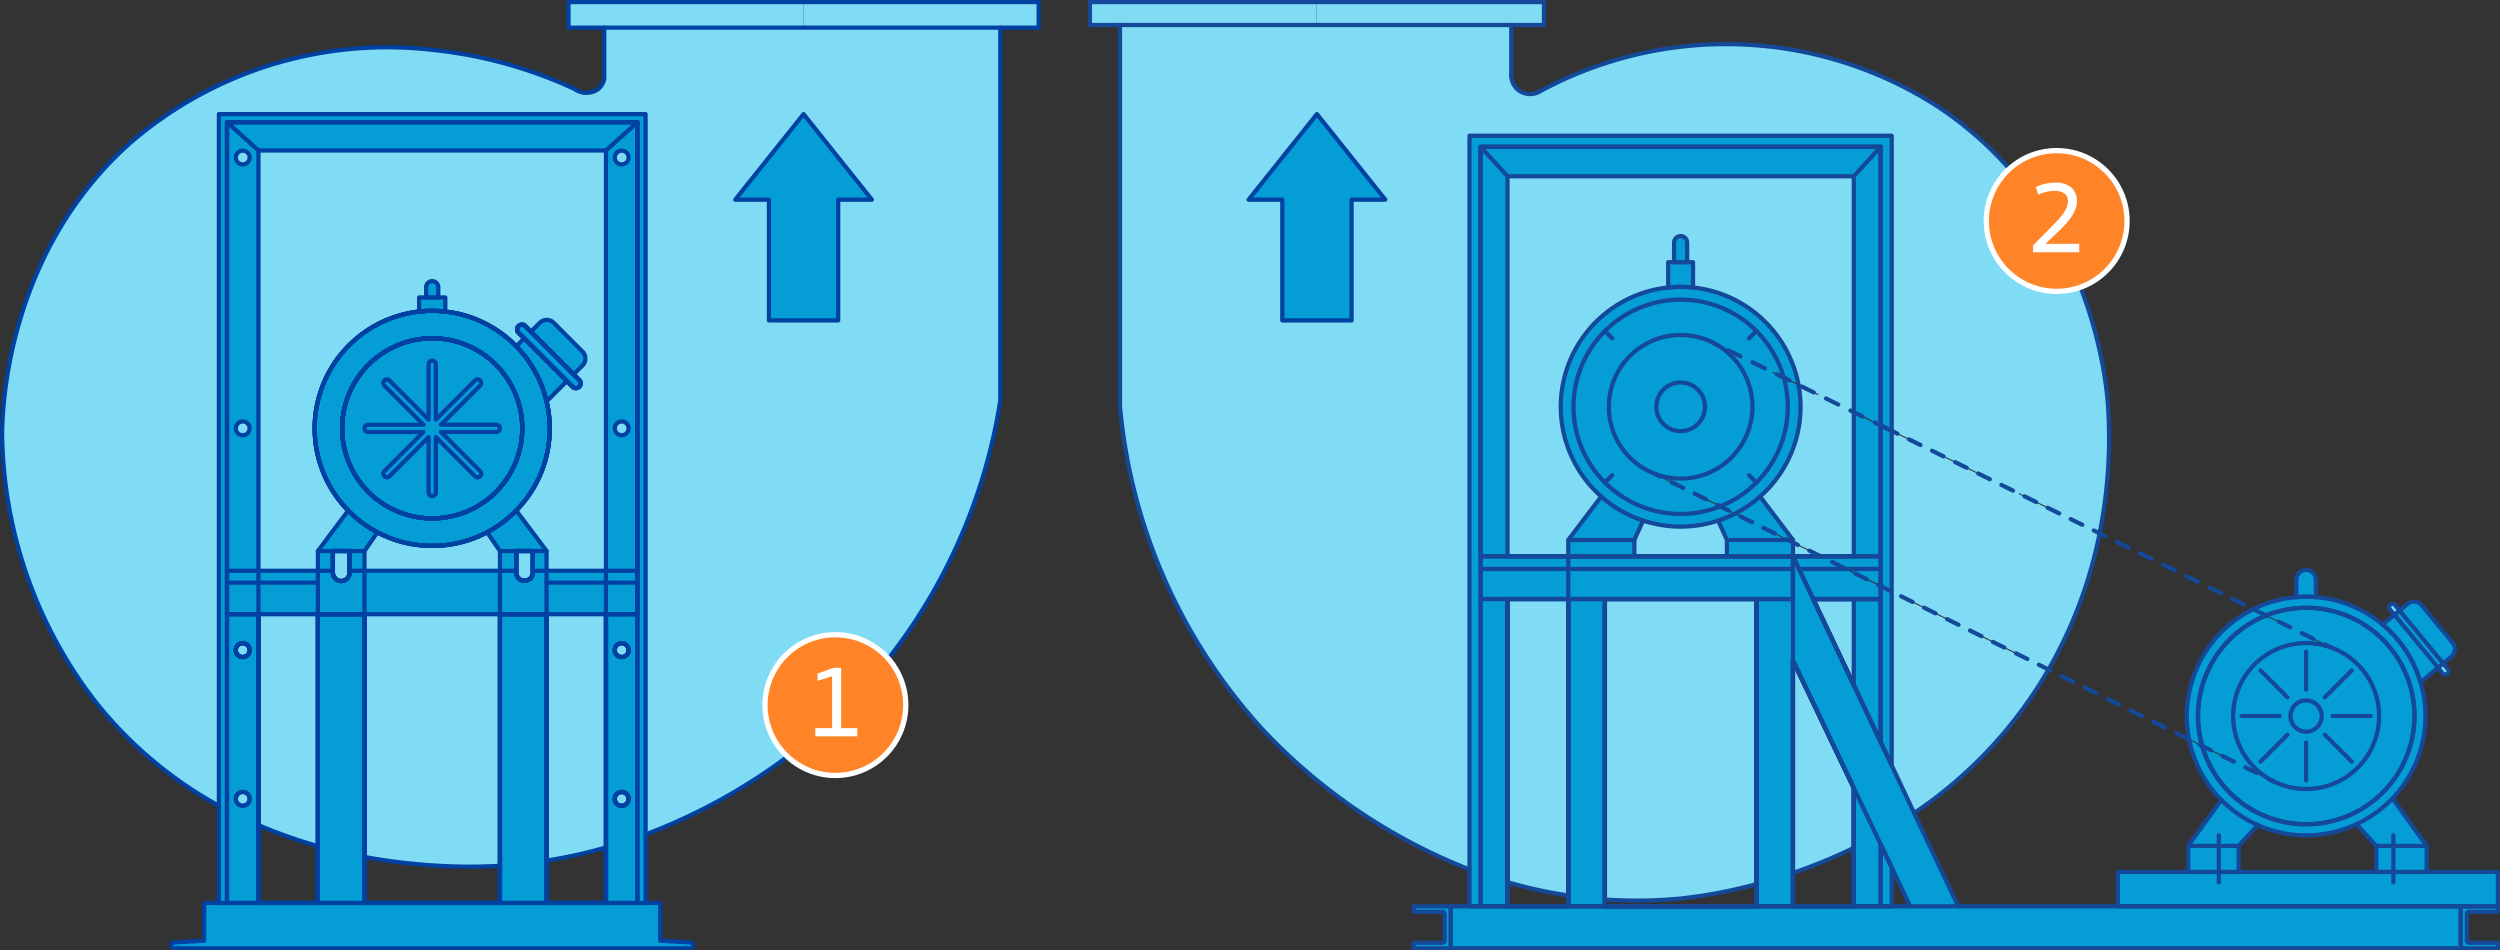 <svg xmlns="http://www.w3.org/2000/svg" width="237.087" height="90.133" viewBox="0 0 237.087 90.133"><rect x="0" y="0" width="237.087" height="90.133" fill="#333333" stroke="none"/><defs><style>.cls-1{fill:#80dbf4;}.cls-2,.cls-4{fill:#049dd6;}.cls-3,.cls-5,.cls-6,.cls-7,.cls-8{fill:none;}.cls-3,.cls-4{stroke:#0041a2;}.cls-3,.cls-4,.cls-5,.cls-6,.cls-7,.cls-8{stroke-linecap:round;stroke-linejoin:round;stroke-width:0.4px;}.cls-5,.cls-6,.cls-7,.cls-8{stroke:#144898;}.cls-6{stroke-dasharray:1.222 1.222;}.cls-7{stroke-dasharray:1.293 1.293;}.cls-8{stroke-dasharray:1.215 1.215;}.cls-9{fill:#ff8427;stroke:#fff;stroke-miterlimit:10;stroke-width:0.5px;}.cls-10{fill:#fff;}</style></defs><title>FRP Fan Type</title><g id="Layer_2" data-name="Layer 2"><g id="_3-4" data-name="3-4"><path class="cls-1" d="M49.18,30.921h0a.454.454,0,0,0-.003.639.454.454,0,0,1,.646-.639A.455.455,0,0,0,49.18,30.921Z"></path><path class="cls-1" d="M54.933,36.032a.444.444,0,0,1,.003.635A.454.454,0,0,0,54.933,36.032Z"></path><path class="cls-1" d="M54.925,36.677a.45.45,0,0,1-.635-.003A.454.454,0,0,0,54.925,36.677Z"></path><path class="cls-2" d="M60.449,58.252V11.594H21.528V75.42l-.196-.098c-.191-.109-.382-.213-.572-.322V10.82H61.223V85.631h-.774Z"></path><polygon class="cls-2" points="21.528 85.631 20.759 85.631 20.759 76.417 21.528 76.794 21.528 85.631"></polygon><path class="cls-2" d="M21.331,75.322l.196.098v1.374l-.769-.376V75C20.95,75.109,21.141,75.213,21.331,75.322Z"></path><polygon class="cls-2" points="24.51 14.271 21.528 11.594 60.449 11.594 57.467 14.271 24.51 14.271"></polygon><rect class="cls-2" x="21.528" y="55.253" width="2.982" height="2.998"></rect><path class="cls-2" d="M24.51,14.271l-2.982-2.677V54.13H24.51Zm-.836.668a.655.655,0,1,1-.655-.655A.655.655,0,0,1,23.674,14.94Zm0,25.683a.655.655,0,1,1-.655-.655A.655.655,0,0,1,23.674,40.623Z"></path><path class="cls-2" d="M57.467,54.13h2.982V11.594l-2.982,2.677Zm.836-13.507a.655.655,0,1,1,.655.655A.655.655,0,0,1,58.303,40.623Zm0-25.683a.655.655,0,1,1,.655.655A.655.655,0,0,1,58.303,14.94Z"></path><rect class="cls-2" x="21.528" y="54.13" width="2.982" height="1.123"></rect><rect class="cls-2" x="57.467" y="54.13" width="2.982" height="1.123"></rect><rect class="cls-2" x="57.467" y="55.253" width="2.982" height="2.998"></rect><path class="cls-2" d="M21.528,58.252V85.631H24.51V58.252Zm.834,17.512a.657.657,0,0,1,1.314,0,.616.616,0,0,1-.049.245.706.706,0,0,1-.06.109c0,.005,0,.005-.005.011s-.011.011-.011.016a.372.372,0,0,1-.06.071.356.356,0,0,1-.049.044.246.246,0,0,1-.076.054.448.448,0,0,1-.136.065.077.077,0,0,1-.033.011.152.152,0,0,1-.071.016.677.677,0,0,1-.109.011.649.649,0,0,1-.436-.169.66.66,0,0,1-.06-.065.574.574,0,0,1-.093-.142.199.199,0,0,1-.027-.06.101.101,0,0,1-.011-.038.425.425,0,0,1-.022-.115A.263.263,0,0,1,22.362,75.763Zm0-14.11a.657.657,0,1,1,.654.654A.656.656,0,0,1,22.362,61.654Z"></path><path class="cls-2" d="M57.467,80.37v5.261h2.982V58.252H57.467V80.37Zm.834-4.607a.657.657,0,1,1,.654.654A.656.656,0,0,1,58.301,75.763Zm0-14.11a.657.657,0,1,1,.654.654A.656.656,0,0,1,58.301,61.654Z"></path><path class="cls-1" d="M35.79,50.483a11.135,11.135,0,0,0,10.402-.005l1.221,1.777V54.13H34.569V52.255Z"></path><path class="cls-2" d="M48.956,52.255H47.413l-1.221-1.777a10.845,10.845,0,0,0,2.764-2.066l2.878,3.844H48.956Z"></path><rect class="cls-2" x="24.51" y="55.253" width="5.637" height="2.998"></rect><path class="cls-1" d="M12.478,13.442C23.496,3.749,40.026,1.764,54.479,8.438a1.955,1.955,0,0,0,2.219.038,1.712,1.712,0,0,0,.605-.965v-4.89h37.558V37.998A53.024,53.024,0,0,1,80.97,66.266,54.923,54.923,0,0,1,61.223,79.132V10.82H20.759V76.418A38.774,38.774,0,0,1,9.086,66.593,42.359,42.359,0,0,1,.2,40.909C.26,38.221.843,23.687,12.478,13.442Z"></path><path class="cls-1" d="M30.147,78.947v1.292a46.181,46.181,0,0,1-5.637-1.99V58.252h5.637Z"></path><path class="cls-1" d="M57.467,79.073V80.37a47.377,47.377,0,0,1-5.632,1.243V58.252h5.632Z"></path><path class="cls-1" d="M47.413,80.861v1.243a47.787,47.787,0,0,1-5.861-.006,55.503,55.503,0,0,1-6.984-.829V58.252H47.413Z"></path><rect class="cls-2" x="24.51" y="54.13" width="5.637" height="1.123"></rect><rect class="cls-2" x="51.835" y="55.253" width="5.632" height="2.998"></rect><path class="cls-1" d="M51.835,54.13h5.632V14.271H24.51V54.13h5.637V52.255L33.02,48.416a11.144,11.144,0,0,1,6.728-18.869V28.206h2.481v1.341a11.059,11.059,0,0,1,6.733,3.293l.747-.747-.529-.529-.003-.004a.454.454,0,0,1,.646-.639l.529.529.838-.838a.936.936,0,0,1,1.323,0L55.24,33.34a.936.936,0,0,1,0,1.323l-.838.838.529.529h0l.001.002a.444.444,0,0,1,.003.635l-.004.006h0l-.006.004a.45.45,0,0,1-.635-.003l-.002-.001h0l-.529-.529-1.925,1.925a10.942,10.942,0,0,1,.3,2.557,11.07,11.07,0,0,1-3.178,7.785l2.878,3.844Zm-10.27-25.924h-1.151v-.969a.576.576,0,1,1,1.151,0Z"></path><rect class="cls-2" x="34.569" y="54.13" width="12.845" height="4.122"></rect><rect class="cls-2" x="51.835" y="54.13" width="5.632" height="1.123"></rect><path class="cls-2" d="M34.569,52.255H30.147L33.02,48.416a11.065,11.065,0,0,0,2.77,2.066Z"></path><path class="cls-2" d="M46.192,50.477a10.845,10.845,0,0,0,2.764-2.066,11.07,11.07,0,0,0,3.178-7.785,10.942,10.942,0,0,0-.3-2.557,11.153,11.153,0,0,0-9.606-8.521,10.262,10.262,0,0,0-1.238-.071,10.419,10.419,0,0,0-1.243.071,11.146,11.146,0,0,0,1.243,22.222A10.988,10.988,0,0,0,46.192,50.477ZM40.991,49.163a8.54,8.54,0,1,1,8.538-8.538A8.538,8.538,0,0,1,40.991,49.163Z"></path><path class="cls-2" d="M24.51,85.631H62.613v3.576l2.955.174a.292.292,0,0,1-.136.551H16.545a.293.293,0,0,1-.136-.551l2.955-.174V85.631H24.51Z"></path><polygon class="cls-2" points="47.413 80.861 47.413 58.252 51.835 58.252 51.835 80.359 51.835 81.613 51.835 85.631 47.413 85.631 47.413 82.104 47.413 80.861"></polygon><path class="cls-2" d="M48.956,54.13v.185a.788.788,0,0,0,1.575,0V54.13h1.303v4.122H47.413V54.13Z"></path><rect class="cls-2" x="47.413" y="52.255" width="1.543" height="1.875"></rect><rect class="cls-2" x="50.532" y="52.255" width="1.303" height="1.875"></rect><polygon class="cls-2" points="30.147 78.947 30.147 58.252 34.569 58.252 34.569 79.999 34.569 81.27 34.569 85.631 30.147 85.631 30.147 80.239 30.147 78.947"></polygon><path class="cls-2" d="M30.147,54.13H31.57v.185a.788.788,0,0,0,1.576,0V54.13h1.423v4.122H30.147V54.13Z"></path><rect class="cls-2" x="33.146" y="52.255" width="1.423" height="1.875"></rect><rect class="cls-2" x="30.147" y="52.255" width="1.423" height="1.875"></rect><path class="cls-2" d="M40.991,49.163a8.54,8.54,0,1,0-8.543-8.538A8.537,8.537,0,0,0,40.991,49.163Zm-.002-2.118a.344.344,0,0,1-.343-.343V41.453l-3.712,3.712a.343.343,0,0,1-.485-.485l3.712-3.712H34.911a.343.343,0,1,1,0-.686h5.249L36.449,36.569a.343.343,0,0,1,.485-.485l3.712,3.712V34.546a.343.343,0,1,1,.686,0v5.249l3.712-3.712a.343.343,0,1,1,.485.485l-3.712,3.712h5.249a.343.343,0,0,1,0,.686H41.818L45.53,44.679a.343.343,0,1,1-.485.485l-3.712-3.712v5.249A.344.344,0,0,1,40.989,47.045Z"></path><path class="cls-2" d="M40.646,46.702V41.453l-3.712,3.712a.343.343,0,0,1-.485-.485l3.712-3.712H34.911a.343.343,0,1,1,0-.686h5.249L36.449,36.569a.343.343,0,0,1,.485-.485l3.712,3.712V34.546a.343.343,0,1,1,.686,0v5.249l3.712-3.712a.343.343,0,1,1,.485.485l-3.712,3.712h5.249a.343.343,0,0,1,0,.686H41.818L45.53,44.679a.343.343,0,1,1-.485.485l-3.712-3.712v5.249a.343.343,0,1,1-.686,0Z"></path><path class="cls-2" d="M51.19,30.613a.936.936,0,0,1,1.323,0L55.24,33.34a.936.936,0,0,1,0,1.323l-.838.838L50.352,31.45Z"></path><path class="cls-2" d="M49.709,32.094l4.051,4.051-1.925,1.925a11.055,11.055,0,0,0-2.873-5.228Z"></path><path class="cls-2" d="M49.18,31.565l-.003-.004a.454.454,0,0,1,.003-.639h0a.455.455,0,0,1,.643,0l.529.529,4.051,4.051.529.529.001.002a.454.454,0,0,1,.003.635l-.004.006-.006.004a.454.454,0,0,1-.635-.003l-.002-.001-.529-.529-4.051-4.051Z"></path><polygon class="cls-1" points="49.709 32.094 49.18 31.565 49.177 31.561 49.18 31.565 49.709 32.094"></polygon><polygon class="cls-1" points="54.932 36.03 54.933 36.032 54.932 36.03 54.932 36.03"></polygon><polygon class="cls-1" points="54.288 36.673 54.288 36.673 54.29 36.674 54.288 36.673"></polygon><polygon class="cls-1" points="54.936 36.667 54.932 36.673 54.932 36.673 54.925 36.677 54.932 36.673 54.936 36.667"></polygon><path class="cls-2" d="M39.748,29.547V28.206h2.481v1.341a10.262,10.262,0,0,0-1.238-.071A10.419,10.419,0,0,0,39.748,29.547Z"></path><path class="cls-2" d="M40.414,27.236a.576.576,0,1,1,1.151,0v.969h-1.151Z"></path><path class="cls-1" d="M50.532,52.255v2.061a.788.788,0,0,1-1.575,0V52.255Z"></path><path class="cls-1" d="M33.146,52.255v2.061a.788.788,0,0,1-1.576,0V52.255Z"></path><path class="cls-1" d="M58.958,14.284a.655.655,0,1,1-.655.655A.655.655,0,0,1,58.958,14.284Z"></path><path class="cls-1" d="M23.019,15.595a.655.655,0,1,1,.655-.655A.655.655,0,0,1,23.019,15.595Z"></path><circle class="cls-1" cx="58.958" cy="40.623" r="0.655"></circle><path class="cls-1" d="M23.019,41.278a.655.655,0,1,1,.655-.655A.655.655,0,0,1,23.019,41.278Z"></path><path class="cls-1" d="M58.955,60.999a.654.654,0,1,1-.654.654A.657.657,0,0,1,58.955,60.999Z"></path><path class="cls-1" d="M23.016,60.999a.654.654,0,1,1-.654.654A.657.657,0,0,1,23.016,60.999Z"></path><path class="cls-1" d="M58.955,75.109a.654.654,0,1,1-.654.654A.657.657,0,0,1,58.955,75.109Z"></path><polygon class="cls-1" points="76.205 2.621 76.205 0.2 98.498 0.2 98.498 2.621 94.861 2.621 93.624 2.621 76.205 2.621"></polygon><polygon class="cls-1" points="58.541 2.621 57.303 2.621 53.912 2.621 53.912 0.2 76.205 0.2 76.205 2.621 58.541 2.621"></polygon><path class="cls-1" d="M23.016,75.109a.657.657,0,0,1,.66.654.616.616,0,0,1-.049.245.706.706,0,0,1-.06.109c0,.005,0,.005-.005.011s-.011.011-.011.016a.372.372,0,0,1-.06.071.356.356,0,0,1-.049.044.246.246,0,0,1-.076.054.448.448,0,0,1-.136.065.077.077,0,0,1-.033.011.152.152,0,0,1-.071.016.677.677,0,0,1-.109.011.649.649,0,0,1-.436-.169.66.66,0,0,1-.06-.065.574.574,0,0,1-.093-.142.199.199,0,0,1-.027-.06.101.101,0,0,1-.011-.038.425.425,0,0,1-.022-.115.263.263,0,0,1-.005-.065A.656.656,0,0,1,23.016,75.109Z"></path><path class="cls-3" d="M32.448,40.626a8.54,8.54,0,1,0,8.543-8.543A8.538,8.538,0,0,0,32.448,40.626Z"></path><path class="cls-3" d="M58.301,61.654a.657.657,0,1,0,.654-.654A.653.653,0,0,0,58.301,61.654Zm0,14.11a.657.657,0,1,0,.654-.654A.656.656,0,0,0,58.301,75.763Zm0,0a.657.657,0,1,0,.654-.654A.656.656,0,0,0,58.301,75.763Zm0-14.11a.657.657,0,1,0,.654-.654A.653.653,0,0,0,58.301,61.654Zm-35.939,0a.657.657,0,1,0,.654-.654A.653.653,0,0,0,22.362,61.654Zm-.834-50.059V58.252H24.51V85.631h5.637V58.252h4.421V85.631H47.413V58.252h4.421V85.631h5.632V58.252h2.982V11.594Zm8.314,29.031A11.149,11.149,0,0,1,39.748,29.547a10.419,10.419,0,0,1,1.243-.071,10.262,10.262,0,0,1,1.238.071,11.153,11.153,0,0,1,9.606,8.521,10.942,10.942,0,0,1,.3,2.557,11.07,11.07,0,0,1-3.178,7.785,10.845,10.845,0,0,1-2.764,2.066A11.139,11.139,0,0,1,33.02,48.416,11.106,11.106,0,0,1,29.842,40.626ZM49.18,30.921a.451.451,0,0,1,.643,0L54.931,36.03a.448.448,0,0,1,0,.643.451.451,0,0,1-.643,0l-.529-.529-4.051-4.051-.529-.529A.451.451,0,0,1,49.18,30.921Zm-.224,21.333h1.575v2.061a.788.788,0,0,1-1.575,0Zm-17.386,0h1.576v2.061a.788.788,0,0,1-1.576,0Z"></path><polyline class="cls-3" points="20.759 75 20.759 40.827 20.759 10.82 41.051 10.82 61.223 10.82 61.223 40.827 61.223 77.813 61.223 79.132 61.223 85.631 60.449 85.631 60.449 58.252 60.449 55.253 60.449 54.13 60.449 40.827 60.449 11.594 41.051 11.594 21.528 11.594 21.528 40.827 21.528 54.13 21.528 55.253 21.528 58.252 21.528 75.42"></polyline><polyline class="cls-3" points="21.528 75.42 21.528 76.794 21.528 85.631 20.759 85.631 20.759 76.417 20.759 75"></polyline><path class="cls-3" d="M32.448,40.626a8.54,8.54,0,1,0,8.543-8.543A8.538,8.538,0,0,0,32.448,40.626Z"></path><path class="cls-3" d="M58.301,75.763a.657.657,0,1,0,.654-.654A.656.656,0,0,0,58.301,75.763Zm0-14.11a.657.657,0,1,0,.654-.654A.653.653,0,0,0,58.301,61.654Zm-35.939,0a.657.657,0,1,0,.654-.654A.653.653,0,0,0,22.362,61.654Zm-.834-50.059V58.252H24.51V85.631h5.637V58.252h4.421V85.631H47.413V58.252h4.421V85.631h5.632V58.252h2.982V11.594Zm8.314,29.031A11.149,11.149,0,0,1,39.748,29.547a10.419,10.419,0,0,1,1.243-.071,10.262,10.262,0,0,1,1.238.071,11.153,11.153,0,0,1,9.606,8.521,10.942,10.942,0,0,1,.3,2.557,11.07,11.07,0,0,1-3.178,7.785,10.845,10.845,0,0,1-2.764,2.066A11.139,11.139,0,0,1,33.02,48.416,11.106,11.106,0,0,1,29.842,40.626ZM49.18,30.921a.451.451,0,0,1,.643,0L54.931,36.03a.448.448,0,0,1,0,.643.451.451,0,0,1-.643,0l-.529-.529-4.051-4.051-.529-.529A.451.451,0,0,1,49.18,30.921Zm-.224,21.333h1.575v2.061a.788.788,0,0,1-1.575,0Zm-17.386,0h1.576v2.061a.788.788,0,0,1-1.576,0Z"></path><path class="cls-3" d="M21.528,58.252V85.631H24.51V58.252Zm.834,17.512a.657.657,0,0,1,1.314,0,.616.616,0,0,1-.049.245.706.706,0,0,1-.06.109c0,.005,0,.005-.005.011s-.011.011-.011.016a.372.372,0,0,1-.06.071.356.356,0,0,1-.049.044.246.246,0,0,1-.076.054.448.448,0,0,1-.136.065.077.077,0,0,1-.033.011.152.152,0,0,1-.071.016.677.677,0,0,1-.109.011.649.649,0,0,1-.436-.169.66.66,0,0,1-.06-.065.574.574,0,0,1-.093-.142.199.199,0,0,1-.027-.06.101.101,0,0,1-.011-.038.425.425,0,0,1-.022-.115A.263.263,0,0,1,22.362,75.763Zm0-14.11a.657.657,0,1,1,.654.654A.656.656,0,0,1,22.362,61.654Z"></path><path class="cls-3" d="M57.467,58.252V85.631h2.982V58.252Zm.834,17.512a.657.657,0,1,1,.654.654A.656.656,0,0,1,58.301,75.763Zm0-14.11a.657.657,0,1,1,.654.654A.656.656,0,0,1,58.301,61.654Z"></path><path class="cls-3" d="M32.448,40.626a8.54,8.54,0,1,0,8.543-8.543A8.538,8.538,0,0,0,32.448,40.626Z"></path><path class="cls-3" d="M24.51,14.271v71.36h5.637V58.252h4.421V85.631H47.413V58.252h4.421V85.631h5.632v-71.36ZM48.962,32.84a11.055,11.055,0,0,1,2.873,5.228,10.942,10.942,0,0,1,.3,2.557,11.07,11.07,0,0,1-3.178,7.785,10.845,10.845,0,0,1-2.764,2.066A11.139,11.139,0,0,1,33.02,48.416a11.144,11.144,0,0,1,6.728-18.869,10.419,10.419,0,0,1,1.243-.071,10.262,10.262,0,0,1,1.238.071A11.059,11.059,0,0,1,48.962,32.84Zm5.97,3.189a.448.448,0,0,1,0,.643.451.451,0,0,1-.643,0l-.529-.529-4.051-4.051-.529-.529a.455.455,0,1,1,.643-.643ZM48.956,52.255h1.575v2.061a.788.788,0,0,1-1.575,0Zm-17.386,0h1.576v2.061a.788.788,0,0,1-1.576,0Z"></path><path class="cls-3" d="M29.842,40.626A11.147,11.147,0,0,0,40.991,51.769a10.988,10.988,0,0,0,5.201-1.292,10.845,10.845,0,0,0,2.764-2.066,11.07,11.07,0,0,0,3.178-7.785,10.942,10.942,0,0,0-.3-2.557,11.153,11.153,0,0,0-9.606-8.521,10.262,10.262,0,0,0-1.238-.071,10.419,10.419,0,0,0-1.243.071A11.149,11.149,0,0,0,29.842,40.626Zm2.606,0a8.54,8.54,0,1,1,8.543,8.538A8.539,8.539,0,0,1,32.448,40.626Z"></path><path class="cls-3" d="M16.545,89.933H65.432a.292.292,0,0,0,.136-.551l-2.955-.174V85.631h-43.25v3.576l-2.955.174A.293.293,0,0,0,16.545,89.933Z"></path><line class="cls-3" x1="60.449" y1="11.594" x2="57.467" y2="14.271"></line><line class="cls-3" x1="21.528" y1="11.594" x2="24.51" y2="14.271"></line><polyline class="cls-3" points="33.146 54.13 34.569 54.13 47.413 54.13 48.956 54.13"></polyline><polyline class="cls-3" points="50.532 54.13 51.835 54.13 57.467 54.13 60.449 54.13"></polyline><polyline class="cls-3" points="31.57 54.13 30.147 54.13 24.51 54.13 21.528 54.13"></polyline><line class="cls-3" x1="24.51" y1="58.252" x2="30.147" y2="58.252"></line><line class="cls-3" x1="51.835" y1="58.252" x2="57.467" y2="58.252"></line><line class="cls-3" x1="34.569" y1="58.252" x2="47.413" y2="58.252"></line><rect class="cls-3" x="47.413" y="58.252" width="4.421" height="27.379"></rect><path class="cls-3" d="M47.413,52.255v5.997h4.421V52.255h-1.303v2.061a.788.788,0,0,1-1.575,0V52.255Z"></path><rect class="cls-3" x="30.147" y="58.252" width="4.421" height="27.379"></rect><path class="cls-3" d="M30.147,52.255v5.997h4.421V52.255H33.146v2.061a.788.788,0,0,1-1.576,0V52.255Z"></path><path class="cls-3" d="M32.448,40.626a8.54,8.54,0,1,0,8.543-8.543A8.538,8.538,0,0,0,32.448,40.626Z"></path><path class="cls-3" d="M32.448,40.626a8.54,8.54,0,1,0,8.543-8.543A8.538,8.538,0,0,0,32.448,40.626Z"></path><line class="cls-3" x1="48.956" y1="48.411" x2="51.835" y2="52.255"></line><line class="cls-3" x1="46.192" y1="50.477" x2="47.413" y2="52.255"></line><line class="cls-3" x1="30.147" y1="52.255" x2="33.02" y2="48.416"></line><line class="cls-3" x1="34.569" y1="52.255" x2="35.79" y2="50.483"></line><path class="cls-3" d="M34.911,40.281h5.249L36.449,36.569a.343.343,0,0,1,.485-.485l3.712,3.712V34.546a.343.343,0,1,1,.686,0v5.249l3.712-3.712a.343.343,0,1,1,.485.485l-3.712,3.712h5.249a.343.343,0,0,1,0,.686H41.818L45.53,44.679a.343.343,0,1,1-.485.485l-3.712-3.712v5.249a.343.343,0,1,1-.686,0V41.453l-3.712,3.712a.343.343,0,0,1-.485-.485l3.712-3.712H34.911a.343.343,0,1,1,0-.686Z"></path><path class="cls-3" d="M50.352,31.45l4.051,4.051.838-.838a.936.936,0,0,0,0-1.323l-2.727-2.727a.936.936,0,0,0-1.323,0Z"></path><path class="cls-3" d="M48.962,32.84a11.055,11.055,0,0,1,2.873,5.228l1.925-1.925-4.051-4.051Z"></path><path class="cls-3" d="M49.18,30.921a.455.455,0,0,0,0,.643l.529.529,4.051,4.051.529.529a.455.455,0,0,0,.643,0h0a.455.455,0,0,0,0-.643l-5.108-5.108a.455.455,0,0,0-.643,0Z"></path><path class="cls-3" d="M39.748,28.206v1.341a10.419,10.419,0,0,1,1.243-.071,10.262,10.262,0,0,1,1.238.071V28.206Z"></path><path class="cls-3" d="M40.414,26.661h1.151a0,0,0,0,1,0,0V27.63a.576.576,0,0,1-.576.576h0a.576.576,0,0,1-.576-.576V26.661A0,0,0,0,1,40.414,26.661Z" transform="translate(81.978 54.867) rotate(-180)"></path><path class="cls-3" d="M48.956,52.255v2.061a.788.788,0,0,0,1.575,0V52.255Z"></path><path class="cls-3" d="M31.57,52.255v2.061a.788.788,0,0,0,1.576,0V52.255Z"></path><circle class="cls-3" cx="58.958" cy="14.94" r="0.655"></circle><circle class="cls-3" cx="23.019" cy="14.94" r="0.655"></circle><circle class="cls-3" cx="58.958" cy="40.623" r="0.655"></circle><circle class="cls-3" cx="23.019" cy="40.623" r="0.655"></circle><path class="cls-3" d="M58.301,61.654a.657.657,0,1,0,.654-.654A.653.653,0,0,0,58.301,61.654Z"></path><path class="cls-3" d="M22.362,61.654a.657.657,0,1,0,.654-.654A.653.653,0,0,0,22.362,61.654Z"></path><path class="cls-3" d="M58.301,75.763a.657.657,0,1,0,.654-.654A.656.656,0,0,0,58.301,75.763Z"></path><line class="cls-3" x1="51.835" y1="55.253" x2="60.449" y2="55.253"></line><polyline class="cls-3" points="21.528 55.253 24.51 55.253 30.147 55.253"></polyline><path class="cls-3" d="M47.413,82.104a47.782,47.782,0,0,1-5.861-.005,55.523,55.523,0,0,1-6.984-.829"></path><path class="cls-3" d="M57.303,2.621v4.89a1.712,1.712,0,0,1-.605.965,1.954,1.954,0,0,1-2.219-.038A42.339,42.339,0,0,0,41.051,4.736a37.311,37.311,0,0,0-28.573,8.707C.958,23.589.271,37.938.205,40.828A.408.408,0,0,0,.2,40.909,42.359,42.359,0,0,0,9.087,66.593a38.776,38.776,0,0,0,11.672,9.824"></path><path class="cls-3" d="M24.51,78.249a46.227,46.227,0,0,0,5.637,1.99"></path><path class="cls-3" d="M51.835,81.613A47.298,47.298,0,0,0,57.467,80.37"></path><path class="cls-3" d="M94.861,2.621V37.998A53.023,53.023,0,0,1,80.97,66.266,54.923,54.923,0,0,1,61.223,79.132"></path><rect class="cls-3" x="53.912" y="0.2" width="44.586" height="2.421"></rect><path class="cls-3" d="M22.362,75.763a.263.263,0,0,0,.005.065.707.707,0,0,0,.022.115.101.101,0,0,0,.011.038.199.199,0,0,0,.027.06.574.574,0,0,0,.093.142.66.66,0,0,0,.06.065.649.649,0,0,0,.436.169.677.677,0,0,0,.109-.011.152.152,0,0,0,.071-.016.077.077,0,0,0,.033-.011.77.77,0,0,0,.136-.065.246.246,0,0,0,.076-.054.356.356,0,0,0,.049-.044.372.372,0,0,0,.06-.071c0-.005.005-.011.011-.016s.005-.005.005-.011a.706.706,0,0,0,.06-.109.616.616,0,0,0,.049-.245.657.657,0,0,0-1.314,0Z"></path><polygon class="cls-4" points="76.205 10.82 69.724 18.936 72.92 18.936 72.92 30.385 79.49 30.385 79.49 18.936 82.686 18.936 76.205 10.82"></polygon><path class="cls-2" d="M159.384,31.817a6.761,6.761,0,1,0,6.761,6.761A6.768,6.768,0,0,0,159.384,31.817Zm0,9.117a2.356,2.356,0,1,1,2.356-2.356A2.359,2.359,0,0,1,159.384,40.934Z"></path><path class="cls-1" d="M181.108,41.7a.051.051,0,0,1-.067.023l-1.591-.784v31.642L181.55,77.03a41.289,41.289,0,0,0,12.507-13.266c.06-.1.114-.194.168-.293a42.426,42.426,0,0,0,4.835-12.864l-.604-.298a.05.05,0,1,1,.044-.089l.58.286a45.807,45.807,0,0,0,.788-11.923c-.187-3.076-1.84-18.899-16.015-28.362a36.843,36.843,0,0,0-37.96-1.421,1.889,1.889,0,0,1-2.049-.316,1.946,1.946,0,0,1-.573-1.571l0-4.493H106.266v36.16a52.443,52.443,0,0,0,13.5,30.561A54.271,54.271,0,0,0,139.31,82.384V12.872a.05.05,0,0,1,.05-.05h40.042a.049.049,0,0,1,.05.05V40.828l1.635.806A.05.05,0,0,1,181.108,41.7Zm10.359,5.108a.05.05,0,0,1,.067-.023l3.483,1.717a.05.05,0,0,1-.044.09L191.49,46.874A.05.05,0,0,1,191.467,46.808Zm-.279,15.098a.051.051,0,0,1,.022.067.05.05,0,0,1-.045.027.053.053,0,0,1-.022-.005l-3.26-1.62a.05.05,0,0,1,.045-.09Zm-6.687-18.532a.05.05,0,0,1,.067-.023l3.483,1.717a.05.05,0,0,1-.022.094.049.049,0,0,1-.022-.005L184.524,43.44A.05.05,0,0,1,184.501,43.373ZM181.339,57.066a.05.05,0,0,1,.067-.022l3.261,1.62a.051.051,0,0,1,.022.067.05.05,0,0,1-.045.027.053.053,0,0,1-.022-.005l-3.261-1.62A.05.05,0,0,1,181.339,57.066Z"></path><rect class="cls-2" x="148.776" y="51.26" width="6.166" height="1.439"></rect><circle class="cls-2" cx="159.384" cy="38.578" r="2.257"></circle><path class="cls-2" d="M174.87,53.908l-.029-.015a.05.05,0,0,1-.022-.067.05.05,0,0,1,.067-.022l.209.104h3.211V52.798h-8.19l.005.011.519,1.099Z"></path><polygon class="cls-2" points="178.406 52.749 178.406 70.362 179.352 72.366 179.352 40.89 178.406 40.426 178.406 52.749"></polygon><polygon class="cls-2" points="166.614 85.902 169.984 85.902 169.984 62.639 169.984 56.86 166.614 56.86 166.614 85.902"></polygon><path class="cls-2" d="M165.834,45.025a.049.049,0,0,1,.07,0l.661.661a10.035,10.035,0,0,0,2.543-9.845l-.997-.492a.05.05,0,0,1-.023-.067.05.05,0,0,1,.067-.023l.92.454a10.114,10.114,0,0,0-2.512-4.245l-.659.659a.05.05,0,0,1-.07-.07l.659-.659a10.087,10.087,0,0,0-14.217-.001l.66.66a.049.049,0,0,1,0,.07.05.05,0,0,1-.07,0l-.66-.66a10.087,10.087,0,0,0-.002,14.22l.662-.662a.05.05,0,0,1,.07,0,.049.049,0,0,1,0,.07l-.662.662a10.045,10.045,0,0,0,10.727,2.252l-1.202-.598a.05.05,0,1,1,.045-.089l1.287.64a10.138,10.138,0,0,0,3.365-2.205l-.661-.661A.049.049,0,0,1,165.834,45.025Zm-6.45.413a6.83,6.83,0,0,1-1.863-.264l1.062.527a.05.05,0,0,1,.022.067.049.049,0,0,1-.045.027.053.053,0,0,1-.022-.005l-1.66-.825c-.005-.003-.007-.009-.011-.013a6.854,6.854,0,1,1,5.329-12.626c.006,0,.011-.002.017.001l1.662.82a.05.05,0,0,1-.044.089l-.443-.218a6.852,6.852,0,0,1-4.003,12.419Z"></path><path class="cls-2" d="M159.381,22.439a.572.572,0,0,0-.571.571V24.811h1.142V23.01A.572.572,0,0,0,159.381,22.439Z"></path><polygon class="cls-2" points="178.307 80.09 177.932 79.299 175.852 74.952 175.852 85.902 178.307 85.902 178.307 80.09"></polygon><polygon class="cls-1" points="124.843 0.25 103.412 0.25 103.412 2.32 106.211 2.32 106.216 2.318 106.223 2.32 124.843 2.32 124.843 0.25"></polygon><polygon class="cls-2" points="178.406 85.902 179.352 85.902 179.352 82.28 178.437 80.364 178.406 80.298 178.406 85.902"></polygon><path class="cls-1" d="M170.083,82.716a50.529,50.529,0,0,0,5.669-2.34V74.744L175.67,74.57l-5.586-11.711Z"></path><path class="cls-2" d="M159.384,48.788a10.178,10.178,0,0,1-7.203-2.981.047.047,0,0,1-.02-.008.046.046,0,0,1-.008-.02A10.191,10.191,0,0,1,152.16,31.37a.041.041,0,0,1,.015-.015,10.193,10.193,0,0,1,14.422.003l.005.002.002.004a10.212,10.212,0,0,1,2.59,4.407l1.307.645a11.287,11.287,0,0,0-9.944-9.102c-.414-.04-.798-.059-1.173-.059s-.76.019-1.174.059a11.321,11.321,0,1,0,6.209,21.398l-1.293-.643A10.142,10.142,0,0,1,159.384,48.788Z"></path><polygon class="cls-1" points="175.755 56.861 172.035 56.861 175.755 64.746 175.755 56.861"></polygon><polygon class="cls-2" points="175.854 64.956 178.306 70.151 178.306 56.861 175.854 56.861 175.854 64.956"></polygon><path class="cls-1" d="M152.251,85.257a43.538,43.538,0,0,0,7.128-.097,46.463,46.463,0,0,0,7.137-1.352V56.86H152.251Z"></path><rect class="cls-2" x="140.465" y="56.86" width="2.449" height="29.042"></rect><path class="cls-2" d="M151.861,47.157l-3.037,4.003h6.134l.797-1.759A11.418,11.418,0,0,1,151.861,47.157Z"></path><path class="cls-1" d="M163.721,51.217l-.808-1.782a11.389,11.389,0,0,1-7.063-.001l-.808,1.783v1.482h8.679Z"></path><rect class="cls-2" x="148.777" y="52.798" width="21.208" height="1.111"></rect><rect class="cls-2" x="148.777" y="56.86" width="3.374" height="29.042"></rect><path class="cls-1" d="M148.68,51.202a.047.047,0,0,1,.007-.026l3.098-4.084a11.418,11.418,0,0,1,6.368-19.87V24.863a.049.049,0,0,1,.05-.05h.509V23.01a.67.67,0,1,1,1.34,0V24.813h.509a.049.049,0,0,1,.05.05v2.359a11.434,11.434,0,0,1,9.999,9.248l1.826.901a.05.05,0,0,1-.044.09l-1.765-.871A11.353,11.353,0,0,1,166.984,47.09l3.092,4.086a.048.048,0,0,1,.007.028l.003.006v.208l1.539.765a.051.051,0,0,1,.022.067.05.05,0,0,1-.045.027.053.053,0,0,1-.022-.005l-1.494-.743v1.169h5.669V16.771h-32.74V52.699h5.661V51.21Z"></path><path class="cls-2" d="M169.594,38.578a10.179,10.179,0,0,1-2.993,7.215l-.001.001a10.241,10.241,0,0,1-3.349,2.228l1.275.634a11.326,11.326,0,0,0,6.179-10.076,11.455,11.455,0,0,0-.186-2.043l-1.294-.639A10.158,10.158,0,0,1,169.594,38.578Z"></path><polygon class="cls-1" points="169.987 51.26 169.766 51.26 169.987 51.369 169.987 51.26"></polygon><polygon class="cls-2" points="163.82 51.26 163.82 52.699 169.987 52.699 169.987 51.481 169.542 51.26 163.82 51.26"></polygon><path class="cls-2" d="M169.342,51.16l-1.023-.508a.05.05,0,1,1,.045-.089l1.203.598h.372l-3.031-4.005A11.469,11.469,0,0,1,164.637,48.71l.466.232a.05.05,0,0,1,.022.067.049.049,0,0,1-.045.027.053.053,0,0,1-.022-.005l-.532-.265a11.349,11.349,0,0,1-1.519.635l.797,1.758Z"></path><path class="cls-2" d="M160.511,24.912h-2.259V27.21c.136-.013.265-.02.396-.029.053-.003.109-.009.162-.012a11.097,11.097,0,0,1,1.145,0c.046.002.096.007.143.01.136.009.271.017.413.03Z"></path><polygon class="cls-2" points="148.677 54.008 140.465 54.008 140.465 56.761 142.963 56.761 148.677 56.761 148.677 54.008"></polygon><rect class="cls-2" x="140.465" y="52.798" width="8.212" height="1.111"></rect><path class="cls-1" d="M148.677,56.86h-5.664V83.624a43.748,43.748,0,0,0,5.664,1.239Z"></path><polygon class="cls-2" points="142.916 16.738 140.465 14.053 140.465 52.699 142.916 52.699 142.916 16.738"></polygon><polygon class="cls-2" points="148.777 54.008 148.777 56.761 152.201 56.761 166.565 56.761 169.984 56.761 169.984 54.008 148.777 54.008"></polygon><path class="cls-2" d="M175.854,52.699h2.452V40.377l-1.635-.806a.05.05,0,0,1-.023-.067.05.05,0,0,1,.067-.023l1.591.785V14.048l-2.452,2.686Z"></path><path class="cls-2" d="M178.305,54.007h-3.011l2.852,1.417a.051.051,0,0,1,.022.067.05.05,0,0,1-.045.027.053.053,0,0,1-.022-.005l-3.031-1.506h-4.383l1.302,2.755h6.317Z"></path><polygon class="cls-2" points="175.777 16.672 178.237 13.976 140.53 13.976 142.99 16.672 175.777 16.672"></polygon><polygon class="cls-1" points="143.302 2.32 143.307 2.318 143.314 2.32 146.372 2.32 146.372 0.25 124.843 0.25 124.843 2.32 143.302 2.32"></polygon><path class="cls-2" d="M219.575,54.973a.877.877,0,1,0-1.755,0V56.579c.289-.026.583-.039.877-.039q.206,0,.432.009c.032.001.068.004.1.005.112.005.223.01.345.019Z"></path><path class="cls-2" d="M226.931,80.17v-.951a.05.05,0,0,1,.099,0V80.17h3.003l-3.159-4.386a11.414,11.414,0,0,1-3.319,2.391l1.822,1.995Z"></path><polygon class="cls-2" points="231.632 62.91 227.557 57.97 227.147 58.309 231.222 63.249 231.632 62.91"></polygon><path class="cls-2" d="M181.485,77.135c-.003-.005-.002-.01-.003-.015L171.911,56.833l-1.349-2.855-.476-1.008v3.841l-.003.006v5.81l5.764,12.084,2.554,5.346,0,.002,1.044,2.183,1.744,3.66h4.435L181.49,77.138Z"></path><rect class="cls-2" x="207.57" y="80.269" width="2.803" height="2.376"></rect><path class="cls-2" d="M218.701,74.777a6.871,6.871,0,1,0-6.871-6.871A6.879,6.879,0,0,0,218.701,74.777Zm-1.742-5.059L214.41,72.267a.05.05,0,1,1-.07-.07l2.548-2.549a.05.05,0,1,1,.07.07Zm1.792,4.305a.05.05,0,1,1-.099,0v-3.604a.05.05,0,1,1,.099,0Zm6.067-6.167a.05.05,0,0,1,0,.099h-3.605a.05.05,0,1,1,0-.099Zm-4.375-1.762,2.549-2.548a.05.05,0,0,1,.07.07l-2.549,2.548a.05.05,0,0,1-.07-.07Zm0,3.554a.049.049,0,0,1,.07,0l2.549,2.549a.05.05,0,1,1-.07.07L220.442,69.718A.049.049,0,0,1,220.442,69.648ZM218.651,61.79a.05.05,0,1,1,.099,0v3.604a.05.05,0,0,1-.099,0Zm.05,4.584a1.533,1.533,0,1,1-1.533,1.533A1.534,1.534,0,0,1,218.701,66.374Zm-4.36-2.828a.049.049,0,0,1,.07,0l2.548,2.548a.05.05,0,1,1-.07.07L214.34,63.616A.049.049,0,0,1,214.34,63.546Zm-1.806,4.36a.049.049,0,0,1,.05-.05h3.604a.05.05,0,1,1,0,.099h-3.604A.049.049,0,0,1,212.534,67.906Z"></path><rect class="cls-2" x="227.03" y="80.269" width="3.054" height="2.376"></rect><rect class="cls-2" x="225.406" y="80.269" width="1.525" height="2.376"></rect><rect class="cls-2" x="210.472" y="80.269" width="1.778" height="2.376"></rect><path class="cls-2" d="M231.145,63.313,227.07,58.372l-1.036.857c.128.108.248.223.371.336.074.068.151.132.223.202.135.131.262.268.389.405.061.065.125.126.184.193.146.165.284.336.421.508.034.043.072.084.105.127q.251.327.476.67c.036.054.067.112.101.167.111.176.222.353.323.535.051.091.094.186.142.279.078.151.159.3.23.454.049.105.09.215.136.322.062.145.127.29.182.438.043.116.079.235.119.352.045.133.095.263.135.398Z"></path><path class="cls-2" d="M208.379,67.904a10.332,10.332,0,0,1,6.403-9.542l-1.089-.537a11.242,11.242,0,0,0-6.046,12.26l1.111.552A10.284,10.284,0,0,1,208.379,67.904Z"></path><circle class="cls-2" cx="218.701" cy="67.906" r="1.433"></circle><path class="cls-2" d="M227.03,83.669a.05.05,0,1,1-.099,0v-.925h-16.46v.925a.05.05,0,1,1-.099,0v-.925H200.9v3.158h35.937V82.744h-9.807Z"></path><path class="cls-2" d="M134.107,86.42h2.7a.251.251,0,0,1,.251.251v2.534a.251.251,0,0,1-.251.25h-2.7v.427h3.421V86.001h-3.421Z"></path><path class="cls-2" d="M210.422,79.169a.049.049,0,0,1,.05.05V80.17h1.806l1.747-1.911a11.409,11.409,0,0,1-3.362-2.326l-3.048,4.238h2.758v-.951A.049.049,0,0,1,210.422,79.169Z"></path><path class="cls-2" d="M225.925,59.267a11.16,11.16,0,0,0-6.304-2.592c-.344-.025-.646-.037-.923-.037-.31,0-.62.015-.922.045a11.079,11.079,0,0,0-3.967,1.088l1.102.543a10.288,10.288,0,0,1,10.254,1.543,10.396,10.396,0,0,1,3.554,5.55,10.2,10.2,0,0,1,.306,2.496,10.318,10.318,0,0,1-20.233,2.862l-1.12-.556a11.265,11.265,0,0,0,22.292-2.305,11.296,11.296,0,0,0-4.038-8.637Z"></path><path class="cls-2" d="M208.478,67.904a10.187,10.187,0,0,0,.397,2.792l1.876.932a.05.05,0,0,1,.022.067.049.049,0,0,1-.045.027.053.053,0,0,1-.022-.005l-1.799-.894a10.22,10.22,0,0,0,20.017-2.92,10.12,10.12,0,0,0-.303-2.472,10.295,10.295,0,0,0-3.519-5.497,10.178,10.178,0,0,0-10.069-1.56l.878.433a.05.05,0,0,1-.044.09l-.964-.475A10.23,10.23,0,0,0,208.478,67.904Zm10.222-6.968a6.935,6.935,0,0,1,1.788.241l-1.137-.561a.05.05,0,0,1,.044-.089l1.654.817c.005.002.005.009.009.012a6.963,6.963,0,1,1-5.404,12.81l-.004.003a.053.053,0,0,1-.022-.005l-1.66-.825a.05.05,0,1,1,.045-.089l.632.314a6.962,6.962,0,0,1,4.056-12.627Z"></path><path class="cls-1" d="M231.692,63.819a.266.266,0,1,0,.411-.339l-.407-.493-.41.339Z"></path><path class="cls-2" d="M232.428,62.253a.904.904,0,0,0,.127-1.272l-2.929-3.552a.901.901,0,0,0-.612-.32.881.881,0,0,0-.66.201l-.721.596,4.076,4.941Z"></path><path class="cls-1" d="M227.087,57.4a.263.263,0,0,0-.18-.095l-.026-.001a.266.266,0,0,0-.204.435l.407.493.41-.339Z"></path><path class="cls-2" d="M236.837,89.883v-.427h-2.7a.251.251,0,0,1-.25-.25V86.671a.251.251,0,0,1,.25-.251h2.7v-.419h-3.423v3.882Z"></path><path class="cls-2" d="M140.365,53.959V13.927l.001-.002a.049.049,0,0,1,.015-.037.047.047,0,0,1,.041-.01h37.922a.047.047,0,0,1,.041.01l.001.002a.047.047,0,0,1,.019.037V40.315l.946.464V12.921H139.409V85.902h.956V53.959Z"></path><polygon class="cls-2" points="178.356 86.001 175.802 86.001 170.034 86.001 166.565 86.001 152.201 86.001 148.727 86.001 142.963 86.001 140.415 86.001 139.36 86.001 137.629 86.001 137.629 89.879 233.314 89.879 233.314 86.001 181.158 86.001 179.401 86.001 178.356 86.001"></polygon><rect class="cls-5" x="103.362" y="0.2" width="43.059" height="2.17"></rect><path class="cls-5" d="M143.321,2.365V6.919a1.885,1.885,0,0,0,.557,1.528,1.844,1.844,0,0,0,1.991.309,37.016,37.016,0,0,1,38.011,1.423c14.598,9.745,15.917,26.444,16.037,28.4a45.962,45.962,0,0,1-.801,12,42.459,42.459,0,0,1-4.848,12.916c-.055.1-.11.194-.169.294a41.301,41.301,0,0,1-12.572,13.319"></path><path class="cls-5" d="M148.727,84.921a43.514,43.514,0,0,1-5.764-1.259"></path><path class="cls-5" d="M175.803,80.407a50.578,50.578,0,0,1-5.769,2.379"></path><path class="cls-5" d="M152.201,85.305h.005a43.489,43.489,0,0,0,7.177-.095,46.042,46.042,0,0,0,7.182-1.364"></path><path class="cls-5" d="M106.216,2.365v36.214A52.484,52.484,0,0,0,119.73,69.174a53.892,53.892,0,0,0,19.63,13.284"></path><polygon class="cls-5" points="179.401 12.872 179.401 40.858 178.356 40.346 178.356 13.927 140.415 13.927 140.415 85.952 139.36 85.952 139.36 12.872 179.401 12.872"></polygon><polygon class="cls-5" points="179.401 40.858 179.401 72.588 178.356 70.373 178.356 40.346 179.401 40.858"></polygon><polygon class="cls-5" points="179.401 82.264 179.401 85.952 178.356 85.952 178.356 80.079 179.401 82.264"></polygon><rect class="cls-5" x="140.415" y="13.927" width="37.941" height="38.822"></rect><rect class="cls-5" x="142.963" y="56.81" width="5.764" height="29.141"></rect><rect class="cls-5" x="152.201" y="56.81" width="14.364" height="29.141"></rect><polygon class="cls-5" points="175.803 74.733 175.803 85.952 170.034 85.952 170.034 62.639 175.803 74.733"></polygon><polygon class="cls-5" points="178.355 56.812 178.355 70.373 175.805 64.968 171.956 56.812 178.355 56.812"></polygon><rect class="cls-5" x="140.415" y="13.927" width="37.941" height="38.822"></rect><rect class="cls-5" x="140.415" y="56.81" width="2.548" height="29.141"></rect><rect class="cls-5" x="142.963" y="56.81" width="5.764" height="29.141"></rect><rect class="cls-5" x="152.201" y="56.81" width="14.364" height="29.141"></rect><polygon class="cls-5" points="175.803 74.733 175.803 85.952 170.034 85.952 170.034 62.639 175.803 74.733"></polygon><polygon class="cls-5" points="178.355 56.812 178.355 70.373 175.805 64.968 171.956 56.812 178.355 56.812"></polygon><rect class="cls-5" x="142.963" y="56.81" width="5.764" height="29.141"></rect><rect class="cls-5" x="152.201" y="56.81" width="14.364" height="29.141"></rect><polygon class="cls-5" points="175.803 74.733 175.803 85.952 170.034 85.952 170.034 62.639 175.803 74.733"></polygon><polygon class="cls-5" points="175.805 56.812 175.805 64.968 171.956 56.812 175.805 56.812"></polygon><rect class="cls-5" x="140.415" y="52.749" width="29.619" height="1.21"></rect><polygon class="cls-5" points="178.355 52.749 178.355 53.957 170.607 53.957 170.036 52.749 178.355 52.749"></polygon><rect class="cls-5" x="142.965" y="16.721" width="32.839" height="36.027"></rect><line class="cls-5" x1="140.415" y1="13.925" x2="142.965" y2="16.718"></line><line class="cls-5" x1="178.352" y1="13.925" x2="175.802" y2="16.718"></line><rect class="cls-5" x="140.415" y="53.958" width="29.619" height="2.852"></rect><polygon class="cls-5" points="178.355 53.957 178.355 56.812 171.956 56.812 170.607 53.957 178.355 53.957"></polygon><rect class="cls-5" x="148.727" y="56.81" width="3.474" height="29.141"></rect><rect class="cls-5" x="166.565" y="56.81" width="3.469" height="29.141"></rect><polygon class="cls-5" points="170.034 52.749 170.034 56.81 166.565 56.81 166.565 85.952 152.201 85.952 152.201 56.81 148.727 56.81 148.727 52.749 170.034 52.749"></polygon><path class="cls-5" d="M170.755,38.579a11.37,11.37,0,1,1-12.553-11.315c.386-.037.778-.059,1.179-.059s.793.022,1.179.059A11.385,11.385,0,0,1,170.755,38.579Z"></path><circle class="cls-5" cx="159.384" cy="38.578" r="6.81"></circle><circle class="cls-5" cx="159.384" cy="38.578" r="10.161"></circle><circle class="cls-5" cx="159.384" cy="38.578" r="2.307"></circle><polyline class="cls-5" points="152.901 32.092 152.204 31.395 152.197 31.395"></polyline><polyline class="cls-5" points="166.566 45.764 166.566 45.757 165.869 45.06"></polyline><line class="cls-5" x1="166.566" y1="31.395" x2="165.869" y2="32.092"></line><line class="cls-5" x1="152.901" y1="45.06" x2="152.197" y2="45.764"></line><path class="cls-5" d="M160.56,24.862v2.402c-.386-.037-.778-.059-1.179-.059s-.793.022-1.179.059V24.862Z"></path><path class="cls-5" d="M159.381,22.389h0a.62.62,0,0,1,.62.62v1.851a0,0,0,0,1,0,0H158.761a0,0,0,0,1,0,0V23.009a.62.62,0,0,1,.62-.62Z"></path><rect class="cls-5" x="148.727" y="51.21" width="6.266" height="1.539"></rect><line class="cls-5" x1="151.848" y1="47.091" x2="148.727" y2="51.206"></line><line class="cls-5" x1="155.822" y1="49.375" x2="154.992" y2="51.206"></line><rect class="cls-5" x="163.77" y="51.21" width="6.266" height="1.539" transform="translate(333.807 103.958) rotate(-180)"></rect><line class="cls-5" x1="170.036" y1="51.206" x2="166.922" y2="47.091"></line><line class="cls-5" x1="163.771" y1="51.206" x2="162.94" y2="49.375"></line><rect class="cls-5" x="152.201" y="56.81" width="14.364" height="29.141"></rect><polyline class="cls-5" points="171.956 56.812 170.607 53.957 170.036 52.749 170.036 53.957 170.036 56.812"></polyline><polyline class="cls-5" points="185.703 85.951 181.529 77.105 179.401 72.59 178.355 70.373 175.805 64.968 171.956 56.812"></polyline><polygon class="cls-5" points="178.356 80.079 178.356 85.952 175.803 85.952 175.803 74.733 177.978 79.277 178.356 80.079"></polygon><polyline class="cls-5" points="181.158 85.952 179.401 82.264 178.356 80.079"></polyline><line class="cls-5" x1="175.803" y1="74.733" x2="170.034" y2="62.639"></line><rect class="cls-5" x="137.578" y="85.952" width="95.786" height="3.977"></rect><path class="cls-5" d="M137.579,85.951v3.982h-3.522v-.526h2.75a.201.201,0,0,0,.201-.201V86.671a.201.201,0,0,0-.201-.201h-2.75v-.519Z"></path><path class="cls-5" d="M233.365,85.951v3.982h3.522v-.526h-2.75a.201.201,0,0,1-.201-.201V86.671a.201.201,0,0,1,.201-.201h2.75v-.519Z"></path><rect class="cls-5" x="200.851" y="82.694" width="36.036" height="3.257"></rect><path class="cls-5" d="M228.975,67.904a10.256,10.256,0,1,1-.304-2.484A10.135,10.135,0,0,1,228.975,67.904Z"></path><circle class="cls-5" cx="218.7" cy="67.906" r="6.92"></circle><circle class="cls-5" cx="218.7" cy="67.906" r="1.483"></circle><line class="cls-5" x1="218.7" y1="61.789" x2="218.7" y2="65.394"></line><line class="cls-5" x1="218.7" y1="70.419" x2="218.7" y2="74.023"></line><line class="cls-5" x1="224.817" y1="67.906" x2="221.213" y2="67.906"></line><line class="cls-5" x1="216.188" y1="67.906" x2="212.583" y2="67.906"></line><line class="cls-5" x1="223.026" y1="63.581" x2="220.477" y2="66.13"></line><line class="cls-5" x1="216.924" y1="69.683" x2="214.375" y2="72.232"></line><line class="cls-5" x1="223.026" y1="72.232" x2="220.477" y2="69.683"></line><line class="cls-5" x1="216.924" y1="66.13" x2="214.375" y2="63.581"></line><rect class="cls-5" x="225.133" y="60.294" width="8.513" height="0.632" rx="0.316" transform="translate(130.176 -154.912) rotate(50.481)"></rect><path class="cls-5" d="M229.546,64.701a11.321,11.321,0,0,0-9.921-8.074c-.304-.022-.616-.037-.927-.037s-.623.015-.927.044a11.312,11.312,0,1,0,12.242,11.27A11.158,11.158,0,0,0,229.546,64.701Zm-10.848,13.48a10.273,10.273,0,1,1,9.973-12.76,10.135,10.135,0,0,1,.304,2.484A10.281,10.281,0,0,1,218.698,78.18Z"></path><path class="cls-5" d="M232.459,62.291l-.756.623-.489.408-1.668,1.379a11.212,11.212,0,0,0-3.589-5.472l1.12-.927.489-.408.756-.623a.96.96,0,0,1,1.342.126l2.929,3.552A.953.953,0,0,1,232.459,62.291Z"></path><path class="cls-5" d="M219.625,54.973v1.653c-.304-.022-.616-.037-.927-.037s-.623.015-.927.044V54.973a.927.927,0,0,1,1.854,0Z"></path><rect class="cls-5" x="207.52" y="80.219" width="4.778" height="2.475"></rect><line class="cls-5" x1="210.653" y1="75.86" x2="207.517" y2="80.219"></line><line class="cls-5" x1="214.108" y1="78.24" x2="212.299" y2="80.219"></line><rect class="cls-5" x="225.356" y="80.219" width="4.778" height="2.475" transform="translate(455.491 162.913) rotate(-180)"></rect><line class="cls-5" x1="230.131" y1="80.219" x2="226.884" y2="75.712"></line><line class="cls-5" x1="225.356" y1="80.219" x2="223.473" y2="78.158"></line><polyline class="cls-5" points="221.035 61.389 221.03 61.389 220.488 61.122"></polyline><polyline class="cls-6" points="219.392 60.581 214.898 58.363 213.684 57.766 199.116 50.579 180.496 41.398"></polyline><line class="cls-5" x1="179.948" y1="41.128" x2="179.401" y2="40.858"></line><line class="cls-5" x1="178.356" y1="40.346" x2="177.809" y2="40.076"></line><polyline class="cls-7" points="176.649 39.504 175.803 39.087 170.562 36.503 169.163 35.812 163.317 32.929"></polyline><polyline class="cls-5" points="162.737 32.643 162.653 32.601 162.628 32.586 162.19 32.372"></polyline><line class="cls-5" x1="156.9" y1="44.921" x2="157.446" y2="45.192"></line><line class="cls-8" x1="158.534" y1="45.733" x2="214.559" y2="73.577"></line><line class="cls-5" x1="215.103" y1="73.847" x2="215.649" y2="74.118"></line><line class="cls-5" x1="226.981" y1="79.219" x2="226.981" y2="83.669"></line><line class="cls-5" x1="210.422" y1="79.219" x2="210.422" y2="83.669"></line><polygon class="cls-4" points="124.892 10.82 118.411 18.936 121.607 18.936 121.607 30.385 128.177 30.385 128.177 18.936 131.374 18.936 124.892 10.82"></polygon><circle class="cls-9" cx="79.223" cy="66.867" r="6.674"></circle><path class="cls-10" d="M78.912,64.13l-1.38.441v-.7l1.52-.54h.72v5.72h1.53v.78h-3.98v-.78h1.59Z"></path><circle class="cls-9" cx="195.044" cy="20.959" r="6.674"></circle><path class="cls-10" d="M194.844,18.102a3.264,3.264,0,0,0-.825.105,4.223,4.223,0,0,0-.725.255l-.221-.72a4.549,4.549,0,0,1,.78-.29,3.655,3.655,0,0,1,1-.13,2.27,2.27,0,0,1,1.6.479,1.673,1.673,0,0,1,.511,1.28,2.107,2.107,0,0,1-.155.795,3.909,3.909,0,0,1-.415.76,6.064,6.064,0,0,1-.615.745q-.354.37-.745.74l-1.05,1h3.2v.8h-4.38v-.65l1.62-1.64q.41-.42.725-.755a6.248,6.248,0,0,0,.525-.63,2.712,2.712,0,0,0,.319-.575,1.599,1.599,0,0,0,.11-.59.842.842,0,0,0-.345-.74A1.574,1.574,0,0,0,194.844,18.102Z"></path></g></g></svg>